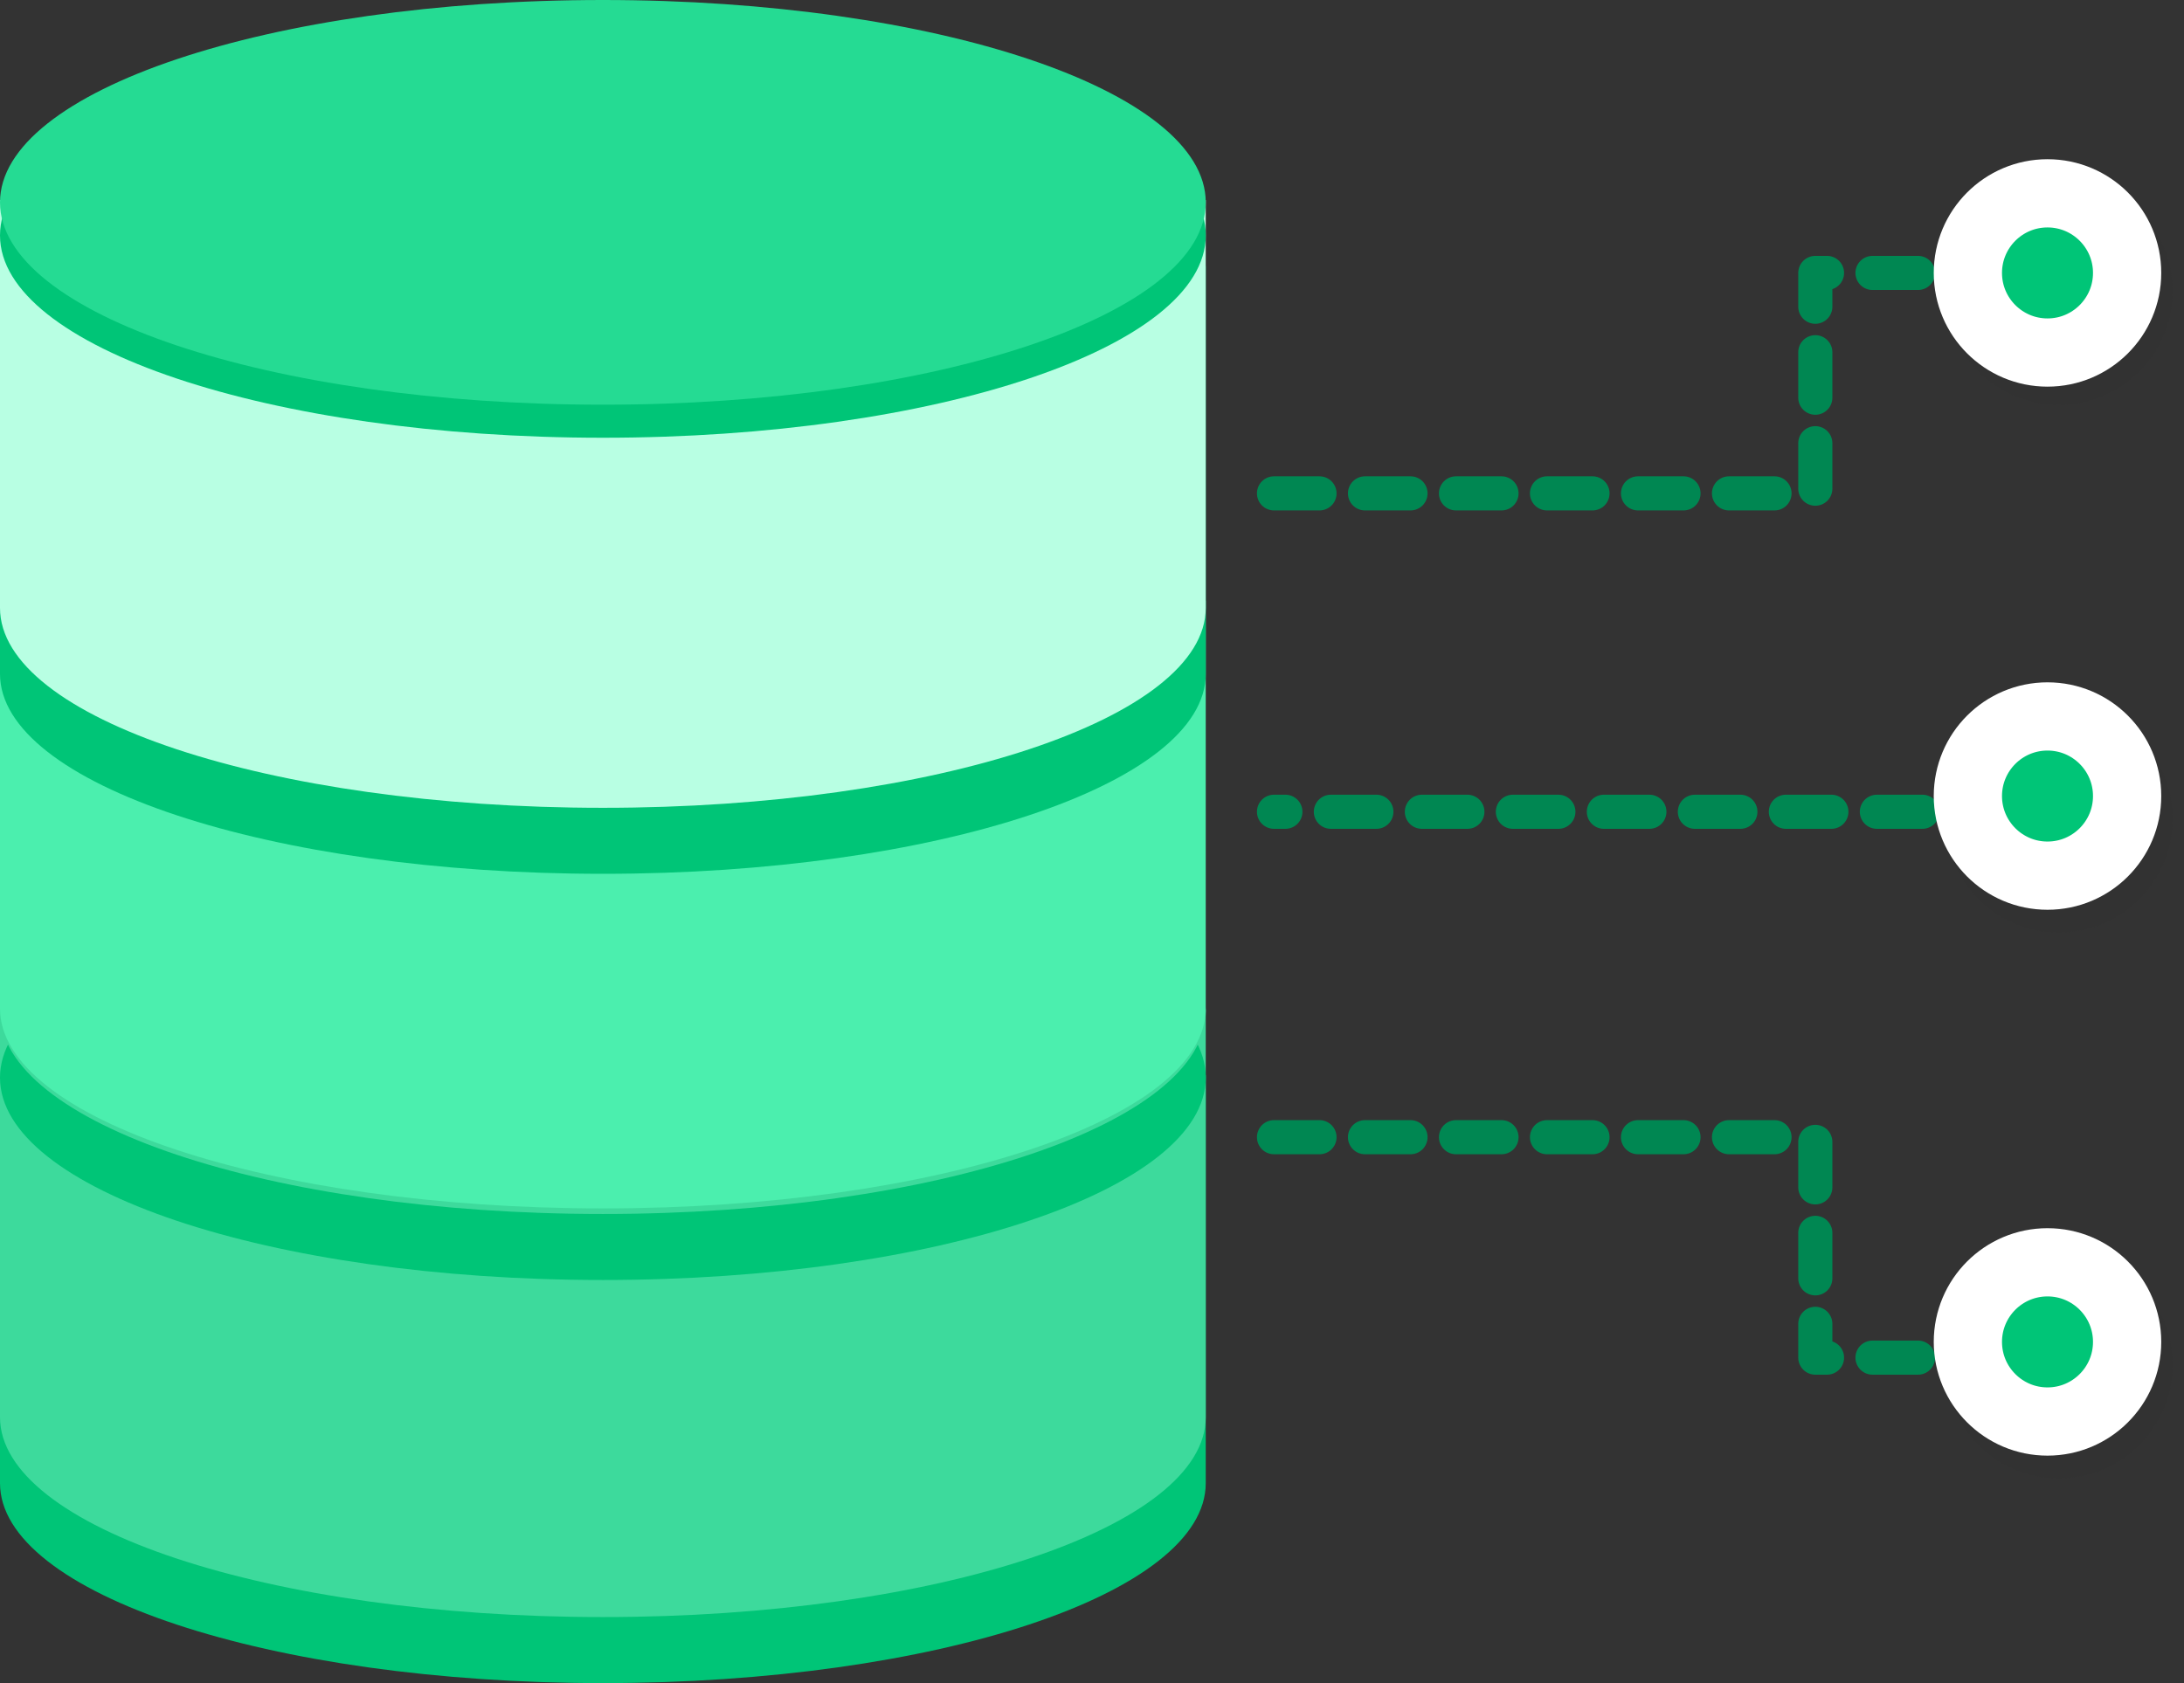 <svg width="96" height="74" viewBox="0 0 96 74" fill="none" xmlns="http://www.w3.org/2000/svg">
<rect x="0" y="0" width="96" height="74" fill="#333333" stroke="none"/>
<path fill-rule="evenodd" clip-rule="evenodd" d="M53 47.277H0V65.21C0 65.21 0 65.21 0 65.21C0 70.065 11.864 74.001 26.5 74.001C41.136 74.001 53 70.065 53 65.21C53 65.21 53 65.21 53 65.21V47.277Z" fill="#00C577"/>
<path fill-rule="evenodd" clip-rule="evenodd" d="M53 44.375H0V62.307C0 62.308 0 62.308 0 62.308C0 67.163 11.864 71.098 26.5 71.098C41.136 71.098 53 67.163 53 62.308C53 62.308 53 62.308 53 62.307V44.375Z" fill="#3DDA9C"/>
<path d="M53 47.381C53 52.294 41.136 56.278 26.5 56.278C11.864 56.278 0 52.294 0 47.381C0 42.468 11.864 38.484 26.5 38.484C41.136 38.484 53 42.468 53 47.381Z" fill="#00C577"/>
<path d="M53 44.479C53 49.392 41.136 53.375 26.5 53.375C11.864 53.375 0 49.392 0 44.479C0 39.565 11.864 35.582 26.5 35.582C41.136 35.582 53 39.565 53 44.479Z" fill="#3DDA9C"/>
<path fill-rule="evenodd" clip-rule="evenodd" d="M53 26.406H0V44.339C0 44.339 0 44.339 0 44.339C0 49.194 11.864 53.13 26.5 53.13C41.136 53.13 53 49.194 53 44.339C53 44.339 53 44.339 53 44.339V26.406Z" fill="#4BEFAE"/>
<path fill-rule="evenodd" clip-rule="evenodd" d="M53 11.695H0V29.628C0 29.628 0 29.628 0 29.628C0 34.483 11.864 38.419 26.5 38.419C41.136 38.419 53 34.483 53 29.628C53 29.628 53 29.628 53 29.628V11.695Z" fill="#00C577"/>
<path fill-rule="evenodd" clip-rule="evenodd" d="M53 8.793H0V26.726C0 26.726 0 26.726 0 26.726C0 31.581 11.864 35.517 26.5 35.517C41.136 35.517 53 31.581 53 26.726C53 26.726 53 26.726 53 26.726V8.793Z" fill="#B8FFE3"/>
<path d="M53 10.35C53 15.263 41.136 19.246 26.5 19.246C11.864 19.246 0 15.263 0 10.35C0 5.436 11.864 1.453 26.5 1.453C41.136 1.453 53 5.436 53 10.35Z" fill="#00C577"/>
<path d="M53 8.897C53 13.81 41.136 17.793 26.5 17.793C11.864 17.793 0 13.81 0 8.897C0 3.983 11.864 0 26.5 0C41.136 0 53 3.983 53 8.897Z" fill="#25DB93"/>
<path d="M56 21.692H79.794V12H87.5" stroke="#008752" stroke-width="1.5" stroke-linecap="round" stroke-linejoin="round" stroke-dasharray="2 2"/>
<path d="M88.5 35.691H56" stroke="#008752" stroke-width="1.5" stroke-linecap="round" stroke-linejoin="round" stroke-dasharray="2 2"/>
<path d="M56 49.999L79.794 49.999L79.794 59.691L87.5 59.691" stroke="#008752" stroke-width="1.5" stroke-linecap="round" stroke-linejoin="round" stroke-dasharray="2 2"/>
<circle cx="90.5" cy="12.801" r="5" fill="#272626" fill-opacity="0.08"/>
<circle cx="90" cy="12" r="3.5" fill="#00C577" stroke="white" stroke-width="3"/>
<circle cx="90.5" cy="36" r="5" fill="#272626" fill-opacity="0.08"/>
<circle cx="90" cy="35" r="3.5" fill="#00C577" stroke="white" stroke-width="3"/>
<circle cx="90.5" cy="60" r="5" fill="#272626" fill-opacity="0.08"/>
<circle cx="90" cy="59" r="3.5" fill="#00C577" stroke="white" stroke-width="3"/>
</svg>
